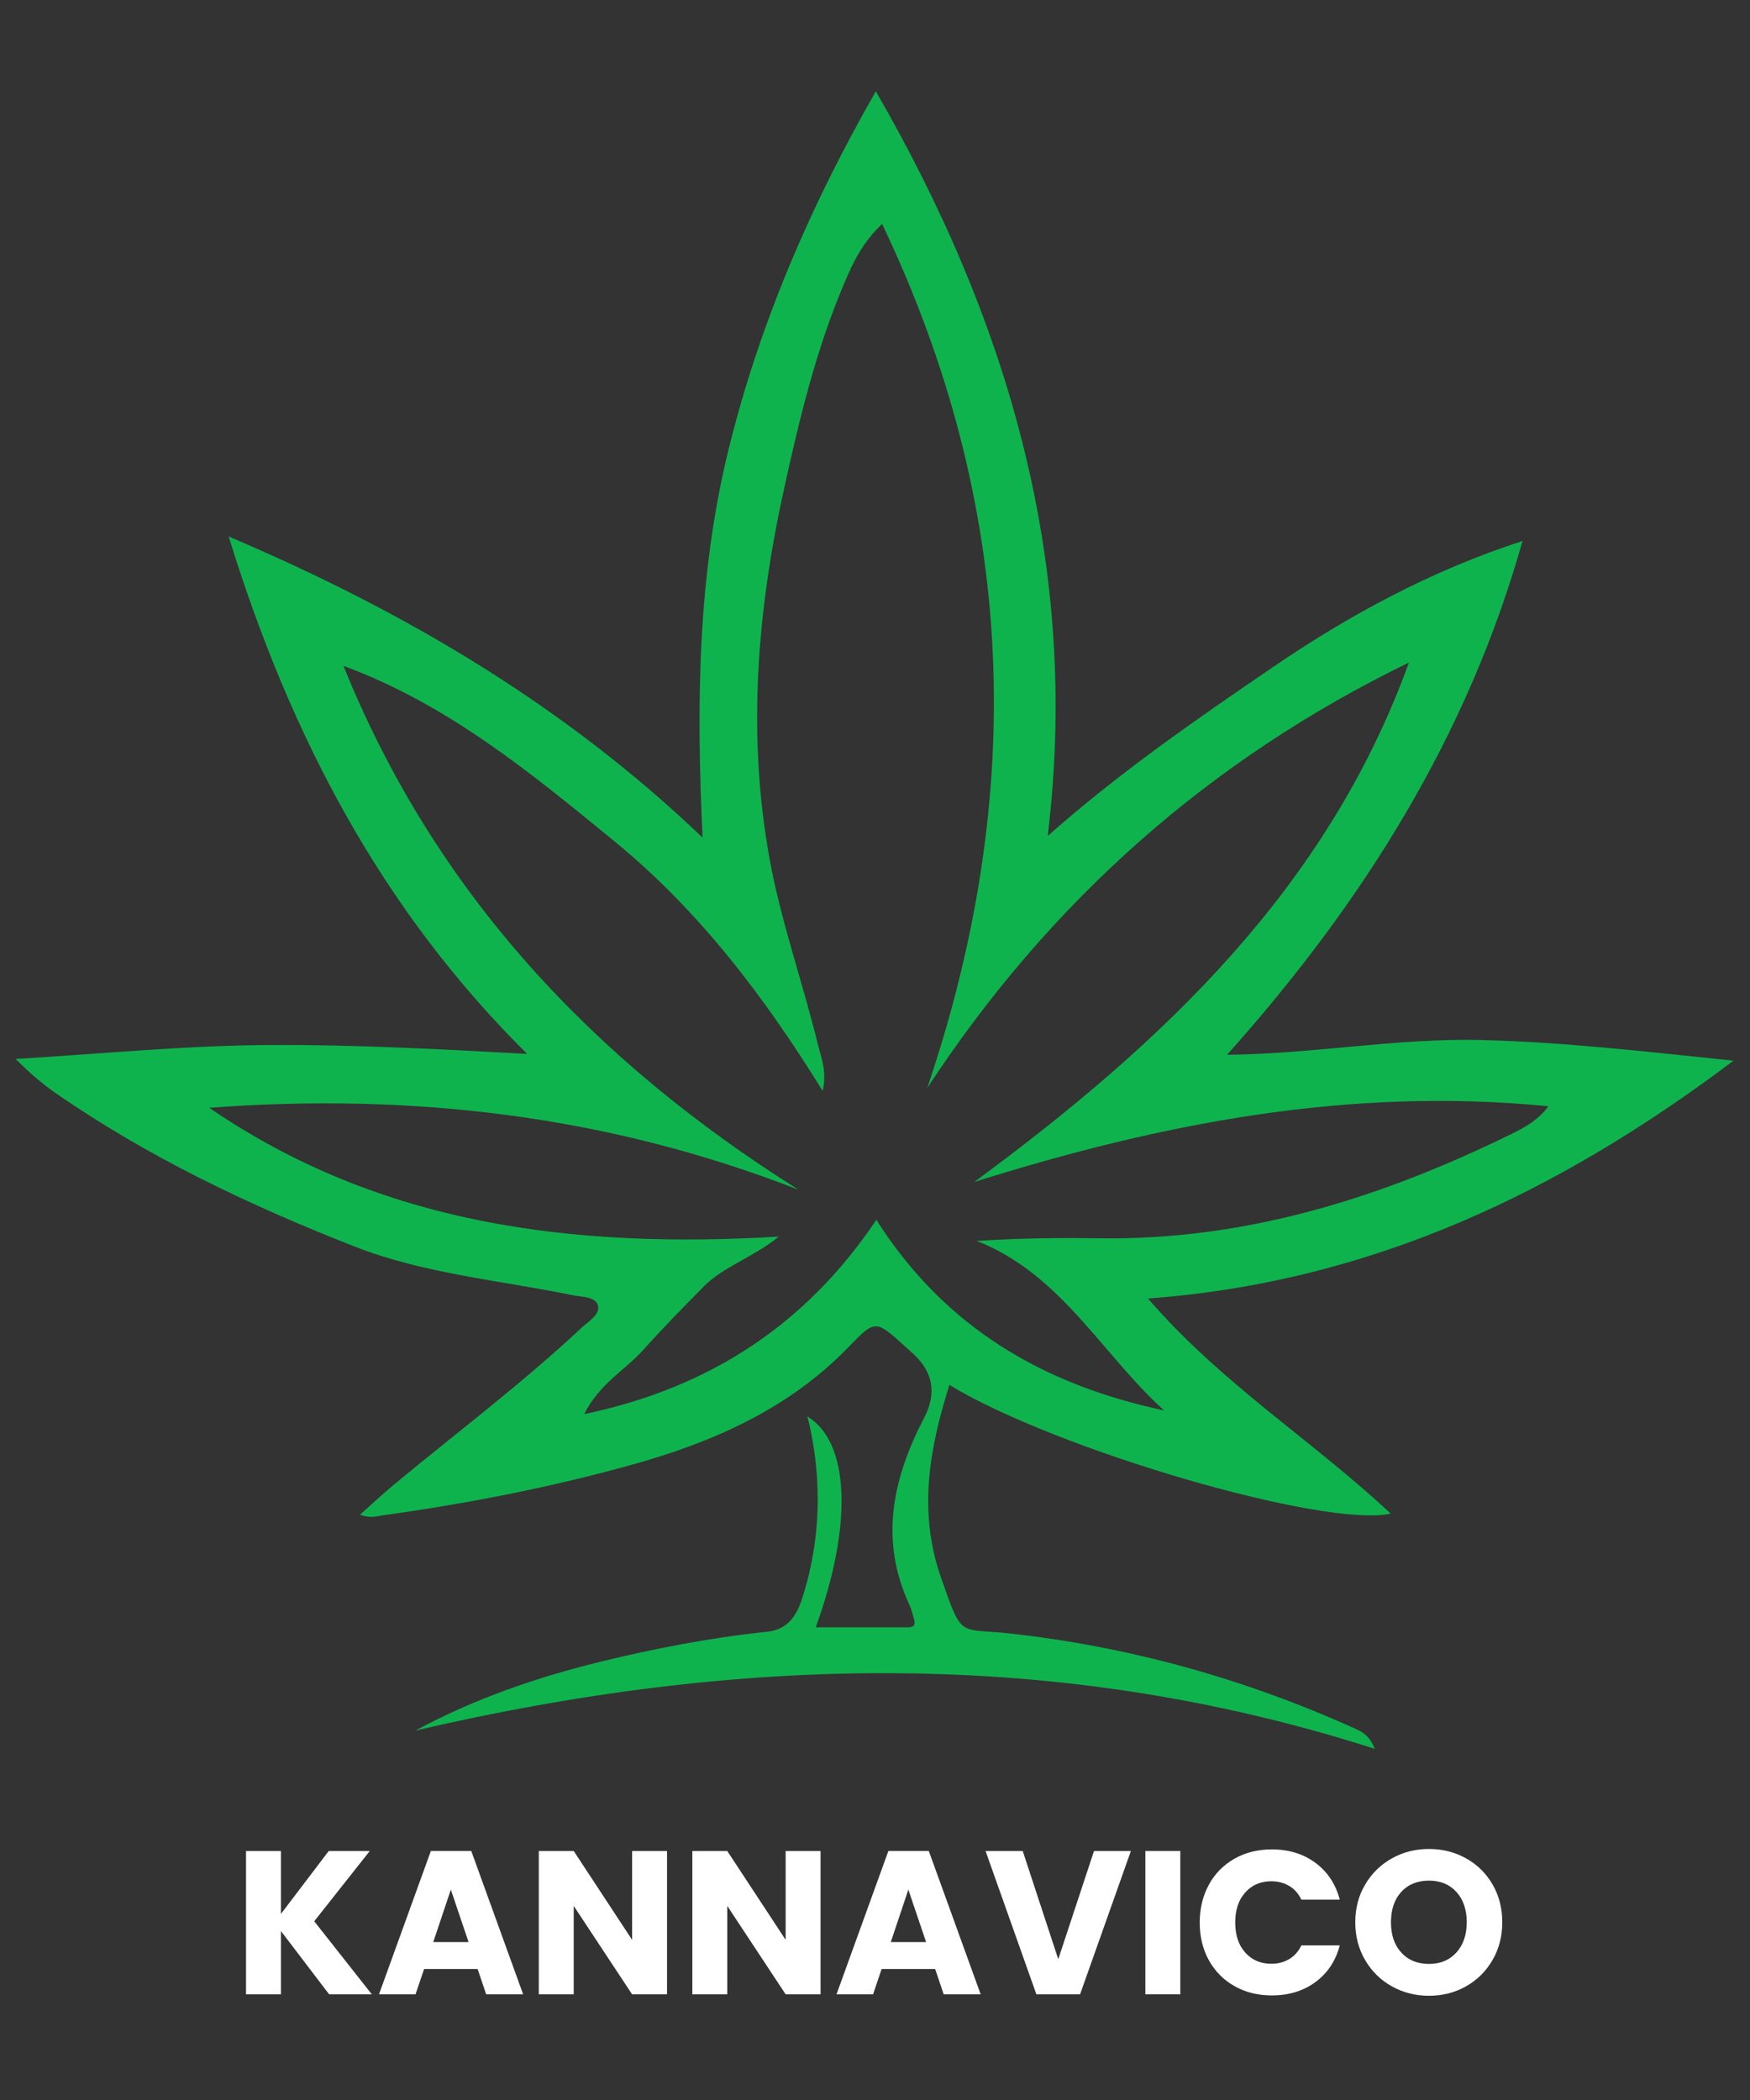 <?xml version="1.0" encoding="UTF-8"?>
<svg xmlns="http://www.w3.org/2000/svg" id="Capa_1" version="1.1" viewBox="0 0 500 600">
  <rect x="0" y="0" width="500" height="600" fill="#333333" stroke="none"/>
  <defs>
    <style>
      .cls-1 {
        fill: #0fb34e;
      }

      .cls-1, .cls-2 {
        stroke-width: 0px;
      }

      .cls-2 {
        fill: #fff;
      }
    </style>
  </defs>
  <path class="cls-1" d="M4.43,302.56c25.32-1.52,49.24-3.9,73.3-3.99,24.07-.1,48.08,1.19,72.89,2.55-41.57-41.17-67.77-90.98-85.28-147.83,50.59,21.47,96.11,48.46,135.39,86.02-1.77-37.76-1.5-74.72,7.5-111.18,8.92-36.1,23.52-69.74,42.01-102.04,38.23,66.24,58.43,135.92,49.1,212.77,20.4-18.1,42.24-33.16,64.15-48.12,22.08-15.08,45.42-27.71,71.51-36.17-15.67,55.65-45.41,103.16-84.41,146.79,24.61-.23,48.46-4.79,72.55-4.21,24.05.58,47.93,3.41,72.14,5.9-49.31,37.18-103.18,63.24-167.29,67.95,21,24.34,47.14,40.65,69.34,61.45-18.59,4.23-95.39-18.12-126.07-36.75-5.75,18.22-8.97,36.24-2.43,54.96,6.18,17.71,4.94,14.44,19.43,16.02,34.33,3.76,67.36,12.96,98.9,27.21,2.01.91,4.03,1.86,5.64,5.78-91.46-29.36-182.61-26.53-274.14-5.22,16.89-9.08,34.58-15.18,52.87-19.66,15.72-3.85,31.58-6.89,47.68-8.58,6.45-.68,8.74-5.38,10.3-10.48,4.9-15.98,5.37-32.2,1.79-48.53-.17-.76-.39-1.5-.66-2.51,12.13,7.26,13.08,30.89,2.43,60.26,9,0,17.76,0,26.52,0,1.74,0,1.96-1.01,1.56-2.38-.4-1.36-.72-2.76-1.31-4.03-8.66-18.62-4.76-36.25,4.21-53.47q5.44-10.45-3.17-18.31c-.75-.68-1.49-1.36-2.24-2.04-8.61-7.81-8.61-7.68-16.35.3-17.02,17.55-38.61,27.02-61.59,33.43-23.35,6.51-47.16,11.14-71.19,14.48-1.91.27-3.85.95-6.63-.17,3.42-3.05,6.43-5.9,9.62-8.54,17.9-14.85,36.53-28.82,53.53-44.74,2.02-1.89,5.5-3.9,4.82-6.48-.68-2.59-4.64-2.41-7.36-2.97-20.93-4.29-42.34-6.06-62.55-14.02-29.99-11.81-58.9-25.53-85.42-43.97-1.99-1.38-3.87-2.92-5.73-4.48-1.53-1.29-2.93-2.72-5.35-4.99ZM228.16,339.94c-54.56-21.32-110.69-27.74-168.37-23.43,48.85,33.48,103.93,40.29,162.73,36.81-7.73,6.17-15.82,8.54-21.56,14.36-5.82,5.9-11.63,11.82-17.15,17.99-5.17,5.78-12.56,9.63-16.89,18.37,36.45-7.64,63.7-26.09,83.47-55.51,19.53,30.77,47.8,47.16,82.2,54.44-17.85-16.12-29.42-38.98-53.53-48.42,11.88-.78,23.32-.93,34.75-.75,42.06.67,80.85-11.57,118.1-29.84,3.8-1.86,7.64-4.01,10.5-7.88-56.7-5.64-110.64,4.83-164.05,21.63,53.75-39.59,100.9-83.97,124.19-148.41-57.03,27.72-102.65,68.26-137.61,121.52,28.46-84.15,25.69-165.85-12.91-246.85-5.79,5.55-8.29,11.06-10.66,16.59-8.14,19.03-12.95,39.04-17.37,59.17-7.67,34.87-10.55,69.92-4.18,105.35,3.26,18.13,9.52,35.48,13.86,53.33.92,3.77,2.63,7.52,1.38,13.3-16.92-27.37-35.57-51.73-59.45-71.29-23.82-19.52-47.72-39.22-77.48-50.17,26.07,64.6,71.22,112.71,130.05,149.7Z"/>
  <g>
    <path class="cls-2" d="M94.04,569.81l-13.77-18.08v18.08h-9.98v-40.95h9.98v17.97l13.65-17.97h11.73l-15.87,20.07,16.45,20.88h-12.19Z"/>
    <path class="cls-2" d="M136.45,562.58h-15.28l-2.45,7.23h-10.44l14.82-40.95h11.55l14.82,40.95h-10.56l-2.45-7.23ZM133.88,554.88l-5.07-14.99-5.02,14.99h10.09Z"/>
    <path class="cls-2" d="M190.58,569.81h-9.98l-16.68-25.26v25.26h-9.98v-40.95h9.98l16.68,25.38v-25.38h9.98v40.95Z"/>
    <path class="cls-2" d="M234.45,569.81h-9.98l-16.68-25.26v25.26h-9.98v-40.95h9.98l16.68,25.38v-25.38h9.98v40.95Z"/>
    <path class="cls-2" d="M267.17,562.58h-15.28l-2.45,7.23h-10.44l14.82-40.95h11.55l14.82,40.95h-10.56l-2.45-7.23ZM264.6,554.88l-5.07-14.99-5.02,14.99h10.09Z"/>
    <path class="cls-2" d="M323.11,528.86l-14.52,40.95h-12.48l-14.52-40.95h10.62l10.15,30.92,10.21-30.92h10.56Z"/>
    <path class="cls-2" d="M337.23,528.86v40.95h-9.98v-40.95h9.98Z"/>
    <path class="cls-2" d="M345.4,538.46c1.75-3.17,4.19-5.64,7.32-7.41,3.13-1.77,6.68-2.65,10.65-2.65,4.86,0,9.02,1.28,12.48,3.85,3.46,2.57,5.77,6.07,6.94,10.5h-10.97c-.82-1.71-1.97-3.01-3.47-3.91-1.5-.89-3.2-1.34-5.1-1.34-3.07,0-5.56,1.07-7.47,3.21-1.91,2.14-2.86,5-2.86,8.58s.95,6.44,2.86,8.58c1.91,2.14,4.39,3.21,7.47,3.21,1.91,0,3.61-.45,5.1-1.34,1.5-.89,2.65-2.2,3.47-3.91h10.97c-1.17,4.43-3.48,7.92-6.94,10.47-3.46,2.55-7.62,3.82-12.48,3.82-3.97,0-7.52-.88-10.65-2.65-3.13-1.77-5.57-4.23-7.32-7.38-1.75-3.15-2.62-6.75-2.62-10.79s.88-7.65,2.62-10.82Z"/>
    <path class="cls-2" d="M397.69,567.54c-3.21-1.79-5.76-4.29-7.64-7.5-1.89-3.21-2.83-6.82-2.83-10.82s.94-7.6,2.83-10.79c1.89-3.19,4.43-5.68,7.64-7.47,3.21-1.79,6.74-2.68,10.59-2.68s7.38.89,10.59,2.68,5.74,4.28,7.58,7.47c1.85,3.19,2.77,6.79,2.77,10.79s-.93,7.61-2.8,10.82c-1.87,3.21-4.4,5.71-7.58,7.5-3.19,1.79-6.71,2.68-10.56,2.68s-7.38-.89-10.59-2.68ZM416.12,557.85c1.96-2.18,2.95-5.06,2.95-8.63s-.98-6.5-2.95-8.66c-1.96-2.16-4.58-3.24-7.85-3.24s-5.94,1.07-7.9,3.21c-1.96,2.14-2.95,5.04-2.95,8.69s.98,6.5,2.95,8.66c1.96,2.16,4.6,3.24,7.9,3.24s5.88-1.09,7.85-3.27Z"/>
  </g>
</svg>
